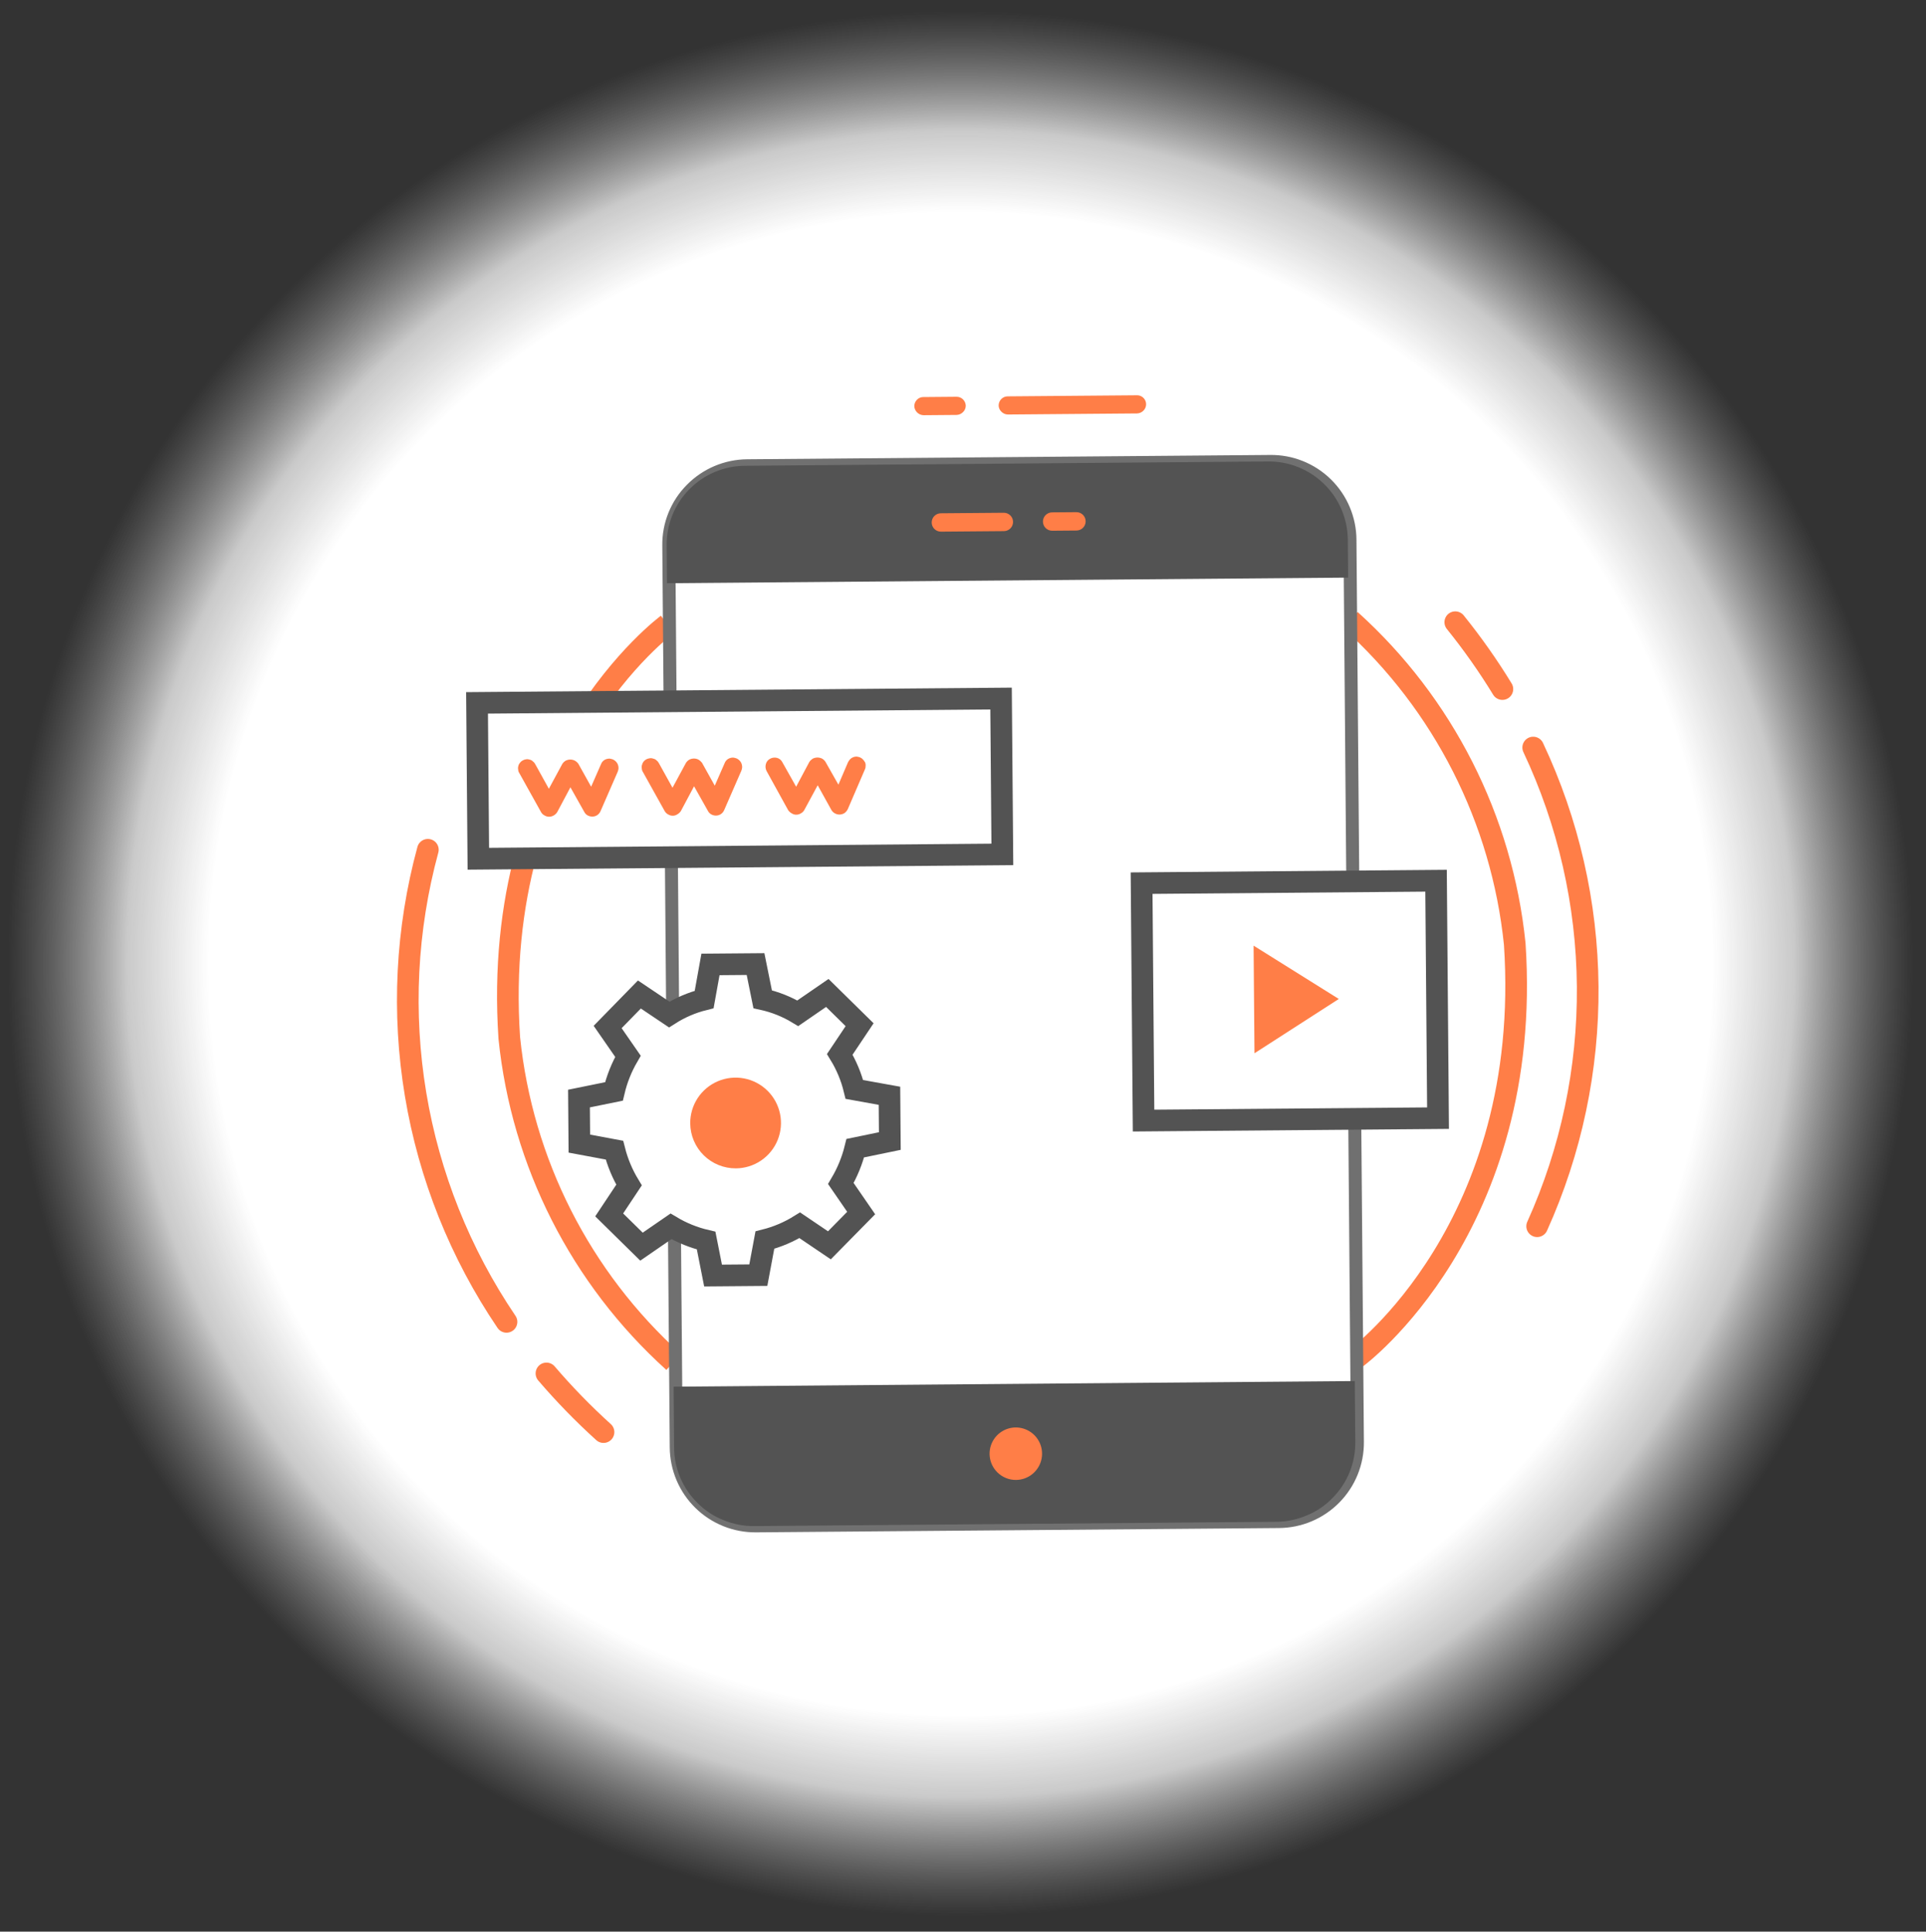 <svg width="331" height="332" viewBox="0 0 331 332" fill="none" xmlns="http://www.w3.org/2000/svg">
<rect x="0" y="0" width="331" height="332" fill="#333333" stroke="none"/>
<path d="M166.432 329.664C198.859 329.434 230.49 319.591 257.322 301.381C284.154 283.17 304.982 257.41 317.169 227.359C329.357 197.308 332.357 164.317 325.791 132.561C319.224 100.804 303.385 71.71 280.278 48.957C257.172 26.205 227.836 10.817 195.982 4.742C164.128 -1.333 131.187 2.176 101.328 14.827C71.47 27.477 46.034 48.7 28.24 75.81C10.445 102.92 1.093 134.699 1.364 167.126C1.728 210.56 19.316 252.074 50.266 282.55C81.216 313.026 122.997 329.971 166.432 329.664Z" fill="url(#paint0_radial)"/>
<path d="M233.164 233.326C233.164 233.326 263.55 210.945 260.321 162.235C258.126 140.824 248.062 120.99 232.08 106.574" stroke="#FF7E47" stroke-width="3.721"/>
<path d="M250.103 106.939C253.048 110.591 255.752 114.43 258.198 118.433" stroke="#FF7E47" stroke-width="3.721" stroke-linecap="round"/>
<path d="M263.493 128.481C269.547 141.331 272.742 155.341 272.859 169.545C272.977 183.749 270.013 197.809 264.172 210.757" stroke="#FF7E47" stroke-width="3.721" stroke-linecap="round"/>
<path d="M114.684 107.324C114.684 107.324 84.261 129.705 87.526 178.416C89.729 199.825 99.791 219.656 115.767 234.076" stroke="#FF7E47" stroke-width="3.721"/>
<path d="M103.72 246.141C100.239 242.991 96.963 239.622 93.911 236.056" stroke="#FF7E47" stroke-width="3.721" stroke-linecap="round"/>
<path d="M87.048 227.194C79.085 215.439 73.755 202.104 71.423 188.1C69.09 174.095 69.81 159.752 73.532 146.052" stroke="#FF7E47" stroke-width="3.721" stroke-linecap="round"/>
<path d="M232.003 92.776L233.283 247.823C233.298 249.609 232.96 251.38 232.289 253.036C231.618 254.691 230.627 256.198 229.373 257.469C228.119 258.741 226.626 259.753 224.98 260.447C223.334 261.141 221.567 261.503 219.781 261.513L129.946 262.255C128.16 262.275 126.387 261.941 124.73 261.275C123.073 260.608 121.563 259.621 120.288 258.371C119.013 257.12 117.997 255.63 117.299 253.986C116.601 252.341 116.234 250.576 116.219 248.79L114.938 93.743C114.915 91.955 115.25 90.18 115.923 88.523C116.596 86.867 117.594 85.361 118.858 84.096C120.112 82.825 121.603 81.814 123.247 81.121C124.891 80.427 126.656 80.064 128.44 80.053L218.275 79.311C220.063 79.286 221.838 79.616 223.497 80.281C225.157 80.946 226.668 81.933 227.944 83.184C229.22 84.436 230.236 85.928 230.932 87.575C231.629 89.221 231.993 90.989 232.003 92.776Z" fill="white" stroke="#707070" stroke-width="2.231"/>
<path d="M115.766 238.334L115.852 248.793C115.858 250.581 116.223 252.35 116.923 253.996C117.624 255.641 118.647 257.13 119.932 258.374C121.188 259.641 122.696 260.628 124.359 261.273C126.013 261.96 127.789 262.307 129.579 262.295L219.414 261.553C221.205 261.536 222.975 261.159 224.617 260.445C226.269 259.773 227.761 258.761 228.996 257.473C230.26 256.208 231.259 254.703 231.932 253.046C232.605 251.389 232.94 249.614 232.917 247.826L232.83 237.366L115.766 238.334ZM231.689 99.274L231.636 92.779C231.621 90.993 231.254 89.227 230.556 87.583C229.857 85.939 228.842 84.449 227.567 83.198C226.291 81.947 224.782 80.96 223.125 80.294C221.468 79.627 219.695 79.294 217.909 79.314L128.074 80.056C126.286 80.061 124.518 80.42 122.869 81.112C121.221 81.804 119.726 82.816 118.471 84.089C117.216 85.361 116.225 86.87 115.555 88.528C114.886 90.185 114.552 91.959 114.571 93.746L114.625 100.241L231.689 99.274Z" fill="#535353"/>
<path d="M172.041 120.062L81.985 120.806L82.207 147.595L172.262 146.851L172.041 120.062Z" fill="white" stroke="#535353" stroke-width="3.721"/>
<path d="M246.8 151.373L196.194 151.791L196.531 192.598L247.137 192.18L246.8 151.373Z" fill="white" stroke="#535353" stroke-width="3.721"/>
<path d="M230.086 171.696L215.593 181.028L215.44 162.532L230.086 171.696Z" fill="#FF7E47"/>
<path d="M146.989 197.339C146.463 199.474 145.627 201.521 144.507 203.415L147.999 208.487L142.54 214.037L137.447 210.592C135.591 211.746 133.568 212.605 131.449 213.138L130.324 219.166L122.544 219.23L121.357 213.221C119.229 212.724 117.192 211.898 115.318 210.775L110.245 214.267L104.695 208.808L108.103 203.679C106.976 201.814 106.13 199.793 105.594 197.68L99.566 196.556L99.502 188.813L105.511 187.589C106.012 185.468 106.824 183.433 107.92 181.55L104.429 176.514L109.887 170.927L115.017 174.372C116.863 173.191 118.889 172.319 121.015 171.79L122.102 165.762L129.846 165.698L131.07 171.743C133.201 172.212 135.241 173.026 137.109 174.153L142.181 170.661L147.731 176.12L144.323 181.213C145.466 183.082 146.313 185.118 146.832 187.247L152.86 188.335L152.924 196.115L146.989 197.339Z" fill="white" stroke="#535353" stroke-width="3.721"/>
<path d="M126.466 200.81C128.01 200.801 129.516 200.334 130.794 199.468C132.072 198.602 133.065 197.376 133.646 195.945C134.226 194.515 134.369 192.944 134.056 191.432C133.744 189.92 132.989 188.535 131.888 187.452C130.788 186.37 129.39 185.638 127.874 185.35C126.357 185.063 124.788 185.231 123.368 185.836C121.947 186.44 120.737 187.452 119.892 188.744C119.048 190.037 118.605 191.551 118.622 193.095C118.644 195.157 119.481 197.126 120.951 198.571C122.421 200.017 124.404 200.822 126.466 200.81Z" fill="#FF7E47"/>
<path d="M174.618 254.362C175.661 254.352 176.669 253.982 177.469 253.313C178.27 252.644 178.814 251.718 179.008 250.693C179.203 249.668 179.036 248.607 178.536 247.691C178.036 246.775 177.234 246.061 176.267 245.67C175.299 245.279 174.227 245.236 173.231 245.547C172.235 245.858 171.378 246.505 170.806 247.378C170.234 248.25 169.982 249.294 170.092 250.331C170.203 251.369 170.67 252.335 171.414 253.067C171.837 253.483 172.338 253.811 172.887 254.033C173.437 254.255 174.025 254.367 174.618 254.362Z" fill="#FF7E47"/>
<path d="M105.333 130.522C105.142 130.458 104.945 130.41 104.745 130.38C104.532 130.383 104.322 130.422 104.122 130.495C103.93 130.569 103.756 130.683 103.611 130.83C103.467 130.977 103.356 131.153 103.285 131.346L101.592 135.214L99.394 131.268C99.229 131.041 99.014 130.854 98.766 130.723C98.526 130.604 98.261 130.544 97.994 130.546C97.727 130.553 97.464 130.617 97.224 130.736C96.989 130.871 96.789 131.062 96.642 131.291L94.328 135.567L91.981 131.33C91.887 131.14 91.747 130.977 91.574 130.856C91.433 130.711 91.254 130.611 91.058 130.567C90.858 130.492 90.644 130.468 90.433 130.498C90.227 130.522 90.028 130.586 89.847 130.687C89.658 130.781 89.495 130.921 89.374 131.094C89.228 131.249 89.129 131.44 89.085 131.647C89.02 131.849 89.009 132.064 89.053 132.271C89.059 132.48 89.124 132.684 89.241 132.857L93.004 139.615C93.144 139.851 93.35 140.04 93.596 140.161C93.828 140.303 94.096 140.376 94.368 140.375C94.652 140.373 94.93 140.295 95.174 140.148C95.41 140.013 95.61 139.822 95.756 139.593L98.033 135.316L100.417 139.554C100.542 139.798 100.735 140 100.972 140.137C101.219 140.275 101.498 140.349 101.781 140.35L101.855 140.349C102.143 140.34 102.422 140.249 102.66 140.086C102.9 139.919 103.088 139.689 103.205 139.421L106.158 132.644C106.24 132.445 106.288 132.233 106.3 132.019C106.297 131.806 106.258 131.595 106.185 131.396C106.108 131.205 105.995 131.031 105.85 130.885C105.703 130.732 105.527 130.609 105.333 130.522ZM126.581 130.347C126.39 130.282 126.193 130.234 125.993 130.205C125.78 130.204 125.569 130.243 125.37 130.32C125.178 130.394 125.004 130.508 124.859 130.655C124.715 130.802 124.604 130.977 124.533 131.171L122.84 135.038L120.642 131.093C120.468 130.873 120.255 130.688 120.013 130.547C119.773 130.428 119.509 130.368 119.241 130.371C118.974 130.377 118.712 130.442 118.472 130.56C118.237 130.696 118.037 130.886 117.89 131.115L115.576 135.392L113.229 131.154C113.134 130.965 112.994 130.802 112.821 130.68C112.672 130.528 112.479 130.427 112.269 130.391C112.083 130.315 111.879 130.292 111.681 130.323C111.463 130.347 111.252 130.411 111.058 130.512C110.876 130.616 110.715 130.754 110.585 130.919C110.464 131.084 110.378 131.272 110.332 131.471C110.267 131.673 110.256 131.888 110.301 132.096C110.307 132.305 110.372 132.508 110.489 132.681L114.252 139.44C114.392 139.675 114.598 139.865 114.843 139.985C115.076 140.127 115.343 140.201 115.616 140.199C115.889 140.203 116.157 140.124 116.385 139.973C116.632 139.839 116.844 139.648 117.004 139.417L119.281 135.141L121.665 139.379C121.789 139.622 121.982 139.825 122.22 139.961C122.465 140.104 122.745 140.178 123.029 140.175L123.102 140.174C123.391 140.165 123.67 140.074 123.908 139.911C124.147 139.744 124.336 139.513 124.453 139.245L127.406 132.468C127.488 132.269 127.536 132.058 127.548 131.843C127.545 131.63 127.506 131.42 127.432 131.22C127.356 131.029 127.242 130.856 127.098 130.709C126.95 130.557 126.775 130.434 126.581 130.347ZM147.829 130.171C147.625 130.107 147.416 130.059 147.204 130.029C147.003 130.032 146.804 130.071 146.617 130.144C146.426 130.221 146.253 130.334 146.107 130.479C145.965 130.636 145.843 130.809 145.744 130.996L144.088 134.862L141.853 130.918C141.702 130.691 141.499 130.504 141.261 130.372C141.018 130.261 140.756 130.201 140.489 130.195C140.21 130.202 139.936 130.266 139.683 130.385C139.455 130.531 139.257 130.719 139.101 130.94L136.824 135.216L134.44 130.979C134.347 130.799 134.216 130.641 134.057 130.516C133.898 130.391 133.713 130.301 133.517 130.253C133.12 130.157 132.702 130.212 132.344 130.409C132.164 130.502 132.006 130.633 131.881 130.792C131.755 130.951 131.665 131.136 131.617 131.332C131.508 131.725 131.551 132.144 131.737 132.506L135.463 139.265C135.626 139.493 135.842 139.68 136.091 139.81C136.322 139.957 136.591 140.031 136.864 140.023C137.136 140.021 137.402 139.943 137.632 139.797C137.876 139.672 138.078 139.479 138.215 139.242L140.529 134.965L142.876 139.203C143.014 139.449 143.219 139.651 143.467 139.786C143.713 139.929 143.993 140.002 144.277 139.999L144.35 139.998C144.636 139.978 144.913 139.888 145.155 139.735C145.386 139.558 145.572 139.33 145.701 139.07L148.617 132.293C148.716 132.1 148.765 131.885 148.759 131.668C148.787 131.457 148.76 131.242 148.68 131.045C148.578 130.86 148.453 130.689 148.309 130.534C148.169 130.373 147.991 130.248 147.792 130.171L147.829 130.171Z" fill="#FF7E47"/>
<path d="M172.51 88.13L161.685 88.219C161.266 88.223 160.866 88.393 160.573 88.691C160.279 88.989 160.116 89.392 160.12 89.81C160.123 90.229 160.293 90.629 160.591 90.922C160.89 91.216 161.292 91.379 161.711 91.375L172.537 91.286C172.955 91.282 173.355 91.113 173.649 90.814C173.942 90.516 174.105 90.113 174.102 89.695C174.098 89.276 173.929 88.877 173.63 88.583C173.332 88.29 172.929 88.126 172.51 88.13ZM184.988 88.027L180.804 88.061C180.386 88.065 179.985 88.235 179.692 88.533C179.399 88.831 179.236 89.234 179.239 89.652C179.243 90.071 179.412 90.471 179.71 90.764C180.009 91.058 180.412 91.221 180.83 91.217L185.014 91.183C185.432 91.179 185.832 91.01 186.126 90.711C186.419 90.413 186.582 90.01 186.579 89.592C186.575 89.173 186.406 88.773 186.107 88.48C185.809 88.186 185.406 88.023 184.988 88.027ZM173.215 71.242L195.417 71.059C195.832 71.046 196.226 70.872 196.514 70.573C196.732 70.355 196.881 70.077 196.939 69.775C196.998 69.472 196.965 69.159 196.844 68.876C196.723 68.592 196.52 68.352 196.261 68.185C196.002 68.018 195.699 67.932 195.391 67.939L173.189 68.123C172.778 68.121 172.384 68.283 172.092 68.572C171.798 68.865 171.63 69.262 171.624 69.677C171.627 69.883 171.671 70.087 171.755 70.275C171.839 70.464 171.96 70.634 172.11 70.774C172.403 71.069 172.8 71.237 173.215 71.242ZM158.72 71.362L164.408 71.315C164.823 71.302 165.216 71.128 165.505 70.829C165.653 70.686 165.771 70.514 165.852 70.324C165.932 70.134 165.973 69.93 165.973 69.724C165.96 69.309 165.785 68.915 165.486 68.627C165.19 68.343 164.793 68.187 164.382 68.195L158.694 68.243C158.49 68.238 158.287 68.276 158.099 68.354C157.91 68.431 157.739 68.546 157.596 68.692C157.302 68.985 157.134 69.382 157.128 69.797C157.146 70.211 157.32 70.603 157.615 70.894C157.911 71.184 158.305 71.352 158.72 71.362Z" fill="#FF7E47"/>
<defs>
<radialGradient id="paint0_radial" cx="0" cy="0" r="1" gradientUnits="userSpaceOnUse" gradientTransform="translate(165.077 165.627) rotate(-0.473) scale(163.914 163.914)">
<stop stop-color="white"/>
<stop offset="0.789" stop-color="white"/>
<stop offset="0.875" stop-color="#EFEFEF" stop-opacity="0.8"/>
<stop offset="1" stop-color="#B0B0B0" stop-opacity="0"/>
</radialGradient>
</defs>
</svg>
